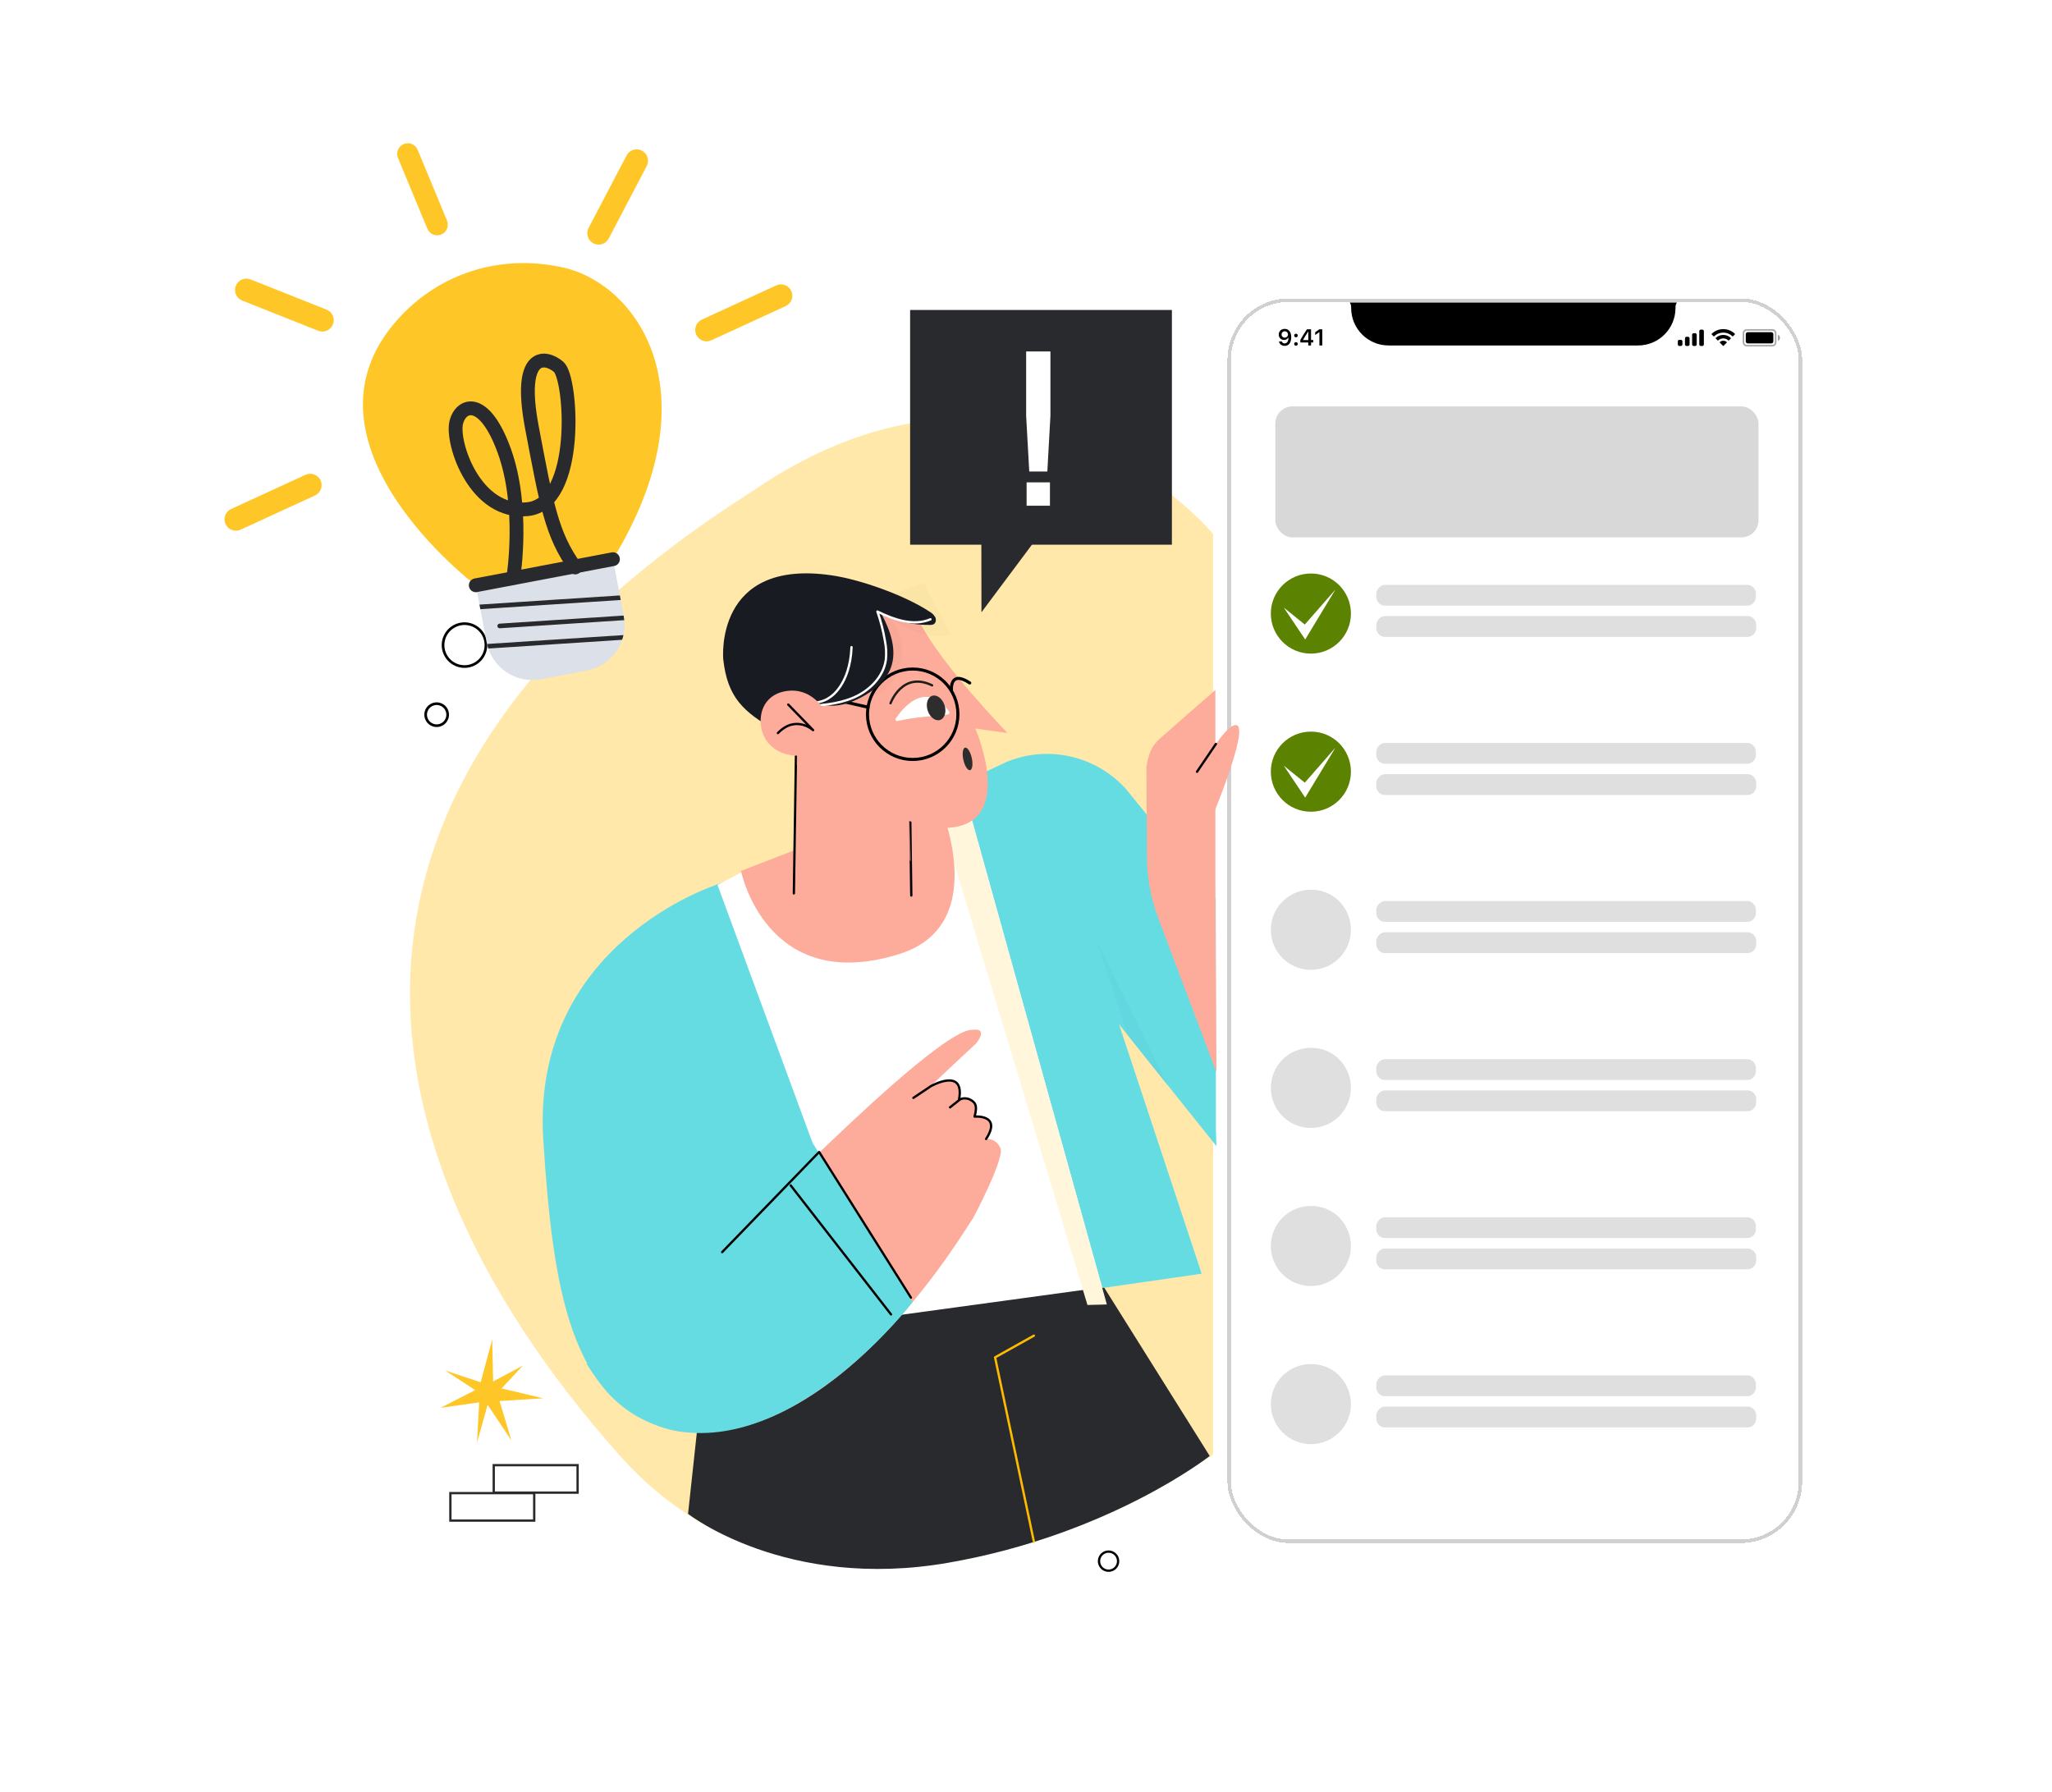 <svg width="497" height="434" viewBox="0 0 497 434" fill="none" xmlns="http://www.w3.org/2000/svg">
<g filter="url(#filter0_d_611_921)">
<rect x="293.93" y="68.911" width="139.195" height="301.405" rx="14.848" fill="white" shape-rendering="crispEdges"/>
<rect x="294.351" y="69.332" width="138.354" height="300.563" rx="14.427" stroke="#D0D0D0" stroke-width="0.841" shape-rendering="crispEdges"/>
<rect x="305.525" y="95.058" width="117.022" height="31.716" rx="4.128" fill="#D8D8D8"/>
<circle cx="314.593" cy="144.571" r="8.927" fill="#DFDFDF"/>
<path d="M314.132 154.926C319.49 154.926 323.833 150.583 323.833 145.225C323.833 139.867 319.49 135.524 314.132 135.524C308.774 135.524 304.431 139.867 304.431 145.225C304.431 150.583 308.774 154.926 314.132 154.926Z" fill="#5B8200"/>
<path d="M307.567 143.772L312.756 151.507L320.079 139.403L312.658 147.884L307.567 143.772Z" fill="white"/>
<path d="M332.074 138.266H419.813C420.982 138.266 421.918 139.227 421.918 140.427V141.148C421.918 142.348 420.982 143.309 419.813 143.309H332.074C330.905 143.309 329.97 142.348 329.97 141.148V140.427C329.97 139.467 330.905 138.266 332.074 138.266Z" fill="#DFDFDF"/>
<path d="M332.074 145.83H419.896C421.065 145.83 422 146.791 422 147.991V148.712C422 149.912 421.065 150.873 419.896 150.873H332.074C330.905 150.873 329.97 149.912 329.97 148.712V147.991C329.97 147.031 330.905 145.83 332.074 145.83Z" fill="#DFDFDF"/>
<circle cx="314.593" cy="182.861" r="8.927" fill="#DFDFDF"/>
<path d="M314.132 193.216C319.49 193.216 323.833 188.872 323.833 183.515C323.833 178.157 319.49 173.814 314.132 173.814C308.774 173.814 304.431 178.157 304.431 183.515C304.431 188.872 308.774 193.216 314.132 193.216Z" fill="#5B8200"/>
<path d="M307.567 182.063L312.756 189.798L320.079 177.694L312.658 186.175L307.567 182.063Z" fill="white"/>
<path d="M332.074 176.557H419.813C420.982 176.557 421.918 177.518 421.918 178.718V179.439C421.918 180.639 420.982 181.6 419.813 181.6H332.074C330.905 181.6 329.97 180.639 329.97 179.439V178.718C329.97 177.758 330.905 176.557 332.074 176.557Z" fill="#DFDFDF"/>
<path d="M332.074 184.122H419.896C421.065 184.122 422 185.083 422 186.283V187.004C422 188.204 421.065 189.165 419.896 189.165H332.074C330.905 189.165 329.97 188.204 329.97 187.004V186.283C329.97 185.323 330.905 184.122 332.074 184.122Z" fill="#DFDFDF"/>
<circle cx="314.593" cy="221.15" r="8.927" fill="#DFDFDF"/>
<path d="M314.132 231.506C319.49 231.506 323.833 227.162 323.833 221.805C323.833 216.447 319.49 212.104 314.132 212.104C308.774 212.104 304.431 216.447 304.431 221.805C304.431 227.162 308.774 231.506 314.132 231.506Z" fill="#DFDFDF"/>
<path d="M332.074 214.847H419.813C420.982 214.847 421.918 215.807 421.918 217.008V217.728C421.918 218.929 420.982 219.889 419.813 219.889H332.074C330.905 219.889 329.97 218.929 329.97 217.728V217.008C329.97 216.047 330.905 214.847 332.074 214.847Z" fill="#DFDFDF"/>
<path d="M332.074 222.41H419.896C421.065 222.41 422 223.37 422 224.571V225.291C422 226.492 421.065 227.453 419.896 227.453H332.074C330.905 227.453 329.97 226.492 329.97 225.291V224.571C329.97 223.611 330.905 222.41 332.074 222.41Z" fill="#DFDFDF"/>
<circle cx="314.594" cy="259.439" r="8.927" fill="#DFDFDF"/>
<path d="M314.132 269.795C319.49 269.795 323.833 265.452 323.833 260.095C323.833 254.737 319.49 250.394 314.132 250.394C308.774 250.394 304.431 254.737 304.431 260.095C304.431 265.452 308.774 269.795 314.132 269.795Z" fill="#DFDFDF"/>
<path d="M332.075 253.137H419.813C420.983 253.137 421.918 254.097 421.918 255.298V256.018C421.918 257.219 420.983 258.179 419.813 258.179H332.075C330.905 258.179 329.97 257.219 329.97 256.018V255.298C329.97 254.337 330.905 253.137 332.075 253.137Z" fill="#DFDFDF"/>
<path d="M332.075 260.7H419.896C421.065 260.7 422.001 261.66 422.001 262.861V263.581C422.001 264.782 421.065 265.743 419.896 265.743H332.075C330.905 265.743 329.97 264.782 329.97 263.581V262.861C329.97 261.901 330.905 260.7 332.075 260.7Z" fill="#DFDFDF"/>
<circle cx="314.593" cy="297.73" r="8.927" fill="#DFDFDF"/>
<path d="M314.132 308.085C319.49 308.085 323.833 303.742 323.833 298.384C323.833 293.027 319.49 288.683 314.132 288.683C308.774 288.683 304.431 293.027 304.431 298.384C304.431 303.742 308.774 308.085 314.132 308.085Z" fill="#DFDFDF"/>
<path d="M332.074 291.426H419.813C420.982 291.426 421.918 292.386 421.918 293.587V294.307C421.918 295.508 420.982 296.468 419.813 296.468H332.074C330.905 296.468 329.97 295.508 329.97 294.307V293.587C329.97 292.626 330.905 291.426 332.074 291.426Z" fill="#DFDFDF"/>
<path d="M332.074 298.99H419.896C421.065 298.99 422 299.95 422 301.151V301.871C422 303.072 421.065 304.032 419.896 304.032H332.074C330.905 304.032 329.97 303.072 329.97 301.871V301.151C329.97 300.19 330.905 298.99 332.074 298.99Z" fill="#DFDFDF"/>
<circle cx="314.593" cy="336.021" r="8.927" fill="#DFDFDF"/>
<path d="M314.132 346.375C319.49 346.375 323.833 342.032 323.833 336.674C323.833 331.316 319.49 326.973 314.132 326.973C308.774 326.973 304.431 331.316 304.431 336.674C304.431 342.032 308.774 346.375 314.132 346.375Z" fill="#DFDFDF"/>
<path d="M332.074 329.716H419.813C420.982 329.716 421.918 330.677 421.918 331.877V332.598C421.918 333.798 420.982 334.759 419.813 334.759H332.074C330.905 334.759 329.97 333.798 329.97 332.598V331.877C329.97 330.917 330.905 329.716 332.074 329.716Z" fill="#DFDFDF"/>
<path d="M332.074 337.279H419.896C421.065 337.279 422 338.24 422 339.44V340.161C422 341.361 421.065 342.322 419.896 342.322H332.074C330.905 342.322 329.97 341.361 329.97 340.161V339.44C329.97 338.48 330.905 337.279 332.074 337.279Z" fill="#DFDFDF"/>
<g clip-path="url(#clip0_611_921)">
<path d="M322.521 69.162H403.811C403.029 69.386 402.481 70.088 402.455 70.901L402.444 71.227C402.444 76.236 398.383 80.298 393.373 80.298H332.959C327.95 80.298 323.888 76.236 323.888 71.227L323.878 70.901C323.851 70.088 323.303 69.386 322.521 69.162Z" fill="black"/>
<path opacity="0.35" d="M419.709 76.522H425.896C426.339 76.522 426.699 76.882 426.699 77.326V79.553C426.699 79.997 426.339 80.357 425.896 80.358H419.709C419.265 80.358 418.904 79.997 418.904 79.553V77.326C418.904 76.882 419.265 76.522 419.709 76.522Z" stroke="black" stroke-width="0.371"/>
<path opacity="0.4" d="M427.256 77.696V79.181C427.555 79.055 427.749 78.763 427.749 78.439C427.749 78.115 427.555 77.822 427.256 77.696Z" fill="black"/>
<path d="M419.462 77.574C419.462 77.301 419.684 77.079 419.957 77.079H425.649C425.922 77.079 426.144 77.301 426.144 77.574V79.306C426.144 79.58 425.922 79.801 425.649 79.801H419.957C419.684 79.801 419.462 79.58 419.462 79.306V77.574Z" fill="black"/>
<path d="M413.197 79.454C413.671 79.053 414.363 79.053 414.837 79.454C414.861 79.475 414.875 79.506 414.876 79.538C414.877 79.57 414.864 79.6 414.841 79.623L414.1 80.372C414.078 80.394 414.047 80.406 414.017 80.406C413.986 80.406 413.956 80.394 413.935 80.372L413.193 79.623C413.171 79.6 413.158 79.57 413.158 79.538C413.159 79.506 413.173 79.475 413.197 79.454ZM412.208 78.456C413.228 77.507 414.808 77.507 415.828 78.456C415.851 78.478 415.864 78.509 415.864 78.541C415.864 78.573 415.852 78.603 415.829 78.626L415.401 79.059C415.357 79.103 415.286 79.104 415.24 79.061C414.905 78.758 414.469 78.59 414.018 78.59C413.566 78.59 413.131 78.758 412.796 79.061C412.751 79.104 412.679 79.103 412.635 79.059L412.206 78.626C412.184 78.603 412.171 78.573 412.171 78.541C412.171 78.509 412.185 78.478 412.208 78.456ZM411.219 77.461C412.783 75.962 415.252 75.961 416.816 77.461C416.839 77.483 416.851 77.514 416.852 77.546C416.852 77.577 416.84 77.608 416.817 77.631L416.388 78.063C416.343 78.108 416.271 78.108 416.227 78.064C415.631 77.498 414.84 77.181 414.018 77.181C413.195 77.181 412.404 77.498 411.808 78.064C411.763 78.108 411.691 78.108 411.646 78.063L411.218 77.631C411.195 77.608 411.182 77.577 411.183 77.546C411.183 77.514 411.196 77.483 411.219 77.461Z" fill="black"/>
<path d="M405.481 78.194C405.686 78.194 405.852 78.36 405.853 78.565V80.05C405.852 80.255 405.686 80.421 405.481 80.421H405.109C404.905 80.421 404.738 80.255 404.738 80.05V78.565C404.739 78.36 404.905 78.194 405.109 78.194H405.481ZM408.945 76.461C409.15 76.461 409.316 76.628 409.316 76.832V80.049C409.316 80.254 409.15 80.421 408.945 80.421H408.574C408.369 80.421 408.203 80.254 408.203 80.049V76.832C408.203 76.628 408.369 76.462 408.574 76.461H408.945ZM403.748 78.936C403.953 78.936 404.119 79.102 404.119 79.307V80.049C404.119 80.254 403.953 80.42 403.748 80.42H403.377C403.172 80.42 403.006 80.254 403.006 80.049V79.307C403.006 79.102 403.172 78.936 403.377 78.936H403.748ZM407.213 77.327C407.418 77.327 407.584 77.493 407.584 77.698V80.048C407.584 80.253 407.418 80.42 407.213 80.42H406.842C406.637 80.42 406.471 80.253 406.471 80.048V77.698C406.471 77.493 406.637 77.327 406.842 77.327H407.213Z" fill="black"/>
<path d="M307.783 80.394C308.78 80.394 309.373 79.613 309.373 78.292C309.373 77.795 309.278 77.376 309.096 77.052C308.832 76.549 308.378 76.278 307.804 76.278C306.951 76.278 306.347 76.851 306.347 77.656C306.347 78.412 306.891 78.961 307.639 78.961C308.098 78.961 308.47 78.746 308.655 78.374H308.663C308.663 78.374 308.674 78.374 308.677 78.374C308.682 78.374 308.702 78.374 308.702 78.374C308.702 79.271 308.362 79.806 307.788 79.806C307.451 79.806 307.19 79.621 307.1 79.325H306.402C306.518 79.969 307.065 80.394 307.783 80.394ZM307.807 78.404C307.356 78.404 307.035 78.083 307.035 77.634C307.035 77.197 307.372 76.862 307.81 76.862C308.248 76.862 308.585 77.202 308.585 77.645C308.585 78.083 308.256 78.404 307.807 78.404Z" fill="black"/>
<path d="M310.52 80.356C310.779 80.356 310.955 80.171 310.955 79.926C310.955 79.679 310.779 79.496 310.52 79.496C310.265 79.496 310.085 79.679 310.085 79.926C310.085 80.171 310.265 80.356 310.52 80.356ZM310.52 78.317C310.779 78.317 310.955 78.134 310.955 77.89C310.955 77.642 310.779 77.46 310.52 77.46C310.265 77.46 310.085 77.642 310.085 77.89C310.085 78.134 310.265 78.317 310.52 78.317Z" fill="black"/>
<path d="M313.5 80.299H314.172V79.567H314.702V78.975H314.172V76.376H313.182C312.489 77.419 311.937 78.292 311.584 78.942V79.567H313.5V80.299ZM312.233 78.95C312.69 78.145 313.098 77.501 313.473 76.946H313.511V78.991H312.233V78.95Z" fill="black"/>
<path d="M316.197 80.299H316.899V76.376H316.2L315.175 77.093V77.767L316.151 77.082H316.197V80.299Z" fill="black"/>
</g>
</g>
<path d="M139.895 354.83L119.587 354.83L119.587 361.482L139.895 361.482L139.895 354.83Z" fill="white" stroke="#292A2D" stroke-width="0.557" stroke-miterlimit="10"/>
<path d="M129.39 361.601L109.083 361.601L109.083 368.253L129.39 368.253L129.39 361.601Z" fill="white" stroke="#292A2D" stroke-width="0.557" stroke-miterlimit="10"/>
<path d="M127.803 301.567C125.827 301.567 124.225 303.169 124.225 305.145C124.225 307.121 125.827 308.723 127.803 308.723C129.779 308.723 131.381 307.121 131.381 305.145C131.381 303.169 129.779 301.567 127.803 301.567Z" stroke="black" stroke-width="0.557" stroke-miterlimit="10"/>
<path d="M149.918 352.284C203.642 413.044 293.813 352.284 293.813 352.284L293.813 129.29C293.813 129.29 247.771 73.922 181.995 119.108C33.853 213.483 124.935 324.029 149.918 352.284Z" fill="#FFE8A9"/>
<path d="M292.997 352.603L263.176 305.024L174.054 298.198L166.647 366.609C166.647 366.609 190.38 385.273 229.591 378.476C268.803 371.679 292.997 352.603 292.997 352.603Z" fill="#292A2D"/>
<path d="M250.404 323.465L241.01 328.725L250.404 373.317" stroke="#FDBA00" stroke-width="0.557" stroke-linecap="round" stroke-linejoin="round"/>
<path d="M268.495 380.39C269.775 380.39 270.812 379.353 270.812 378.074C270.812 376.795 269.775 375.758 268.495 375.758C267.216 375.758 266.179 376.795 266.179 378.074C266.179 379.353 267.216 380.39 268.495 380.39Z" stroke="black" stroke-width="0.557" stroke-miterlimit="10"/>
<path d="M173.74 214.202C173.74 214.202 128.536 228.422 131.584 276.041C133.881 311.95 138.176 340.361 162.392 346.151C172.73 348.627 178.428 339.889 178.391 329.262L177.96 212.572L173.74 214.202Z" fill="#65DCE2"/>
<g style="mix-blend-mode:multiply">
<path d="M179.834 297.917L167.982 271.507L174.671 303.504L179.834 297.917Z" fill="#62D7E0"/>
</g>
<path d="M294.62 277.564L294.494 272.994L294.449 217.687L272.549 190.899C268.991 187.027 264.332 184.338 259.2 183.193C254.068 182.048 248.708 182.501 243.842 184.492L226.7 192.617L294.62 277.564Z" fill="#65DCE2"/>
<path d="M291.063 308.469L249.289 184.993L178.971 211.559L167.093 217.869C147.84 229.005 139.414 253.503 149.774 273.206L174.242 324.43L291.063 308.469Z" fill="white"/>
<path d="M232.813 189.21L266.974 311.925L291.064 308.469L249.572 183.368L232.813 189.21Z" fill="#65DCE2"/>
<g style="mix-blend-mode:multiply">
<path d="M225.953 192.001L263.384 316.037L268.083 315.911L232.813 189.462L225.953 192.001Z" fill="#FFF6DC"/>
</g>
<path d="M173.739 214.202L213.181 321.219L162.436 324.415C162.436 324.415 131.093 273.767 139.285 250.204C147.477 226.641 165.695 218.029 165.695 218.029L173.739 214.202Z" fill="#65DCE2"/>
<g style="mix-blend-mode:multiply">
<path d="M273.036 250.514L265.671 227.912L282.939 262.96L273.036 250.514Z" fill="#62D7E0"/>
</g>
<path d="M179.481 210.923C179.481 210.923 185.505 241.041 217.672 231.09C241.429 223.748 226.689 192.616 226.689 192.616L179.481 210.923Z" fill="#FDAB9A"/>
<path d="M287.764 191.602C287.764 191.602 296.145 175.096 299.445 175.604C302.745 176.113 293.35 198.458 293.35 198.458C293.35 198.458 293.603 203.792 288.272 203.54C282.942 203.287 287.764 191.602 287.764 191.602Z" fill="#FDAB9A"/>
<path d="M277.659 185.684C278.365 181.601 279.356 180.15 281.579 178.29L294.367 167.095V213.316L294.619 259.662L280.514 222.291C278.737 217.59 277.813 212.61 277.786 207.584L277.659 185.684Z" fill="#FDAB9A"/>
<path d="M294.494 180.171L289.921 186.901" stroke="black" stroke-width="0.557" stroke-linecap="round" stroke-linejoin="round"/>
<path d="M154.788 330.996C154.645 328.721 154.975 326.441 155.757 324.299C156.539 322.158 157.756 320.202 159.332 318.554C175.482 301.669 225.774 249.844 235.277 249.417C239.764 248.741 236.39 252.72 236.39 252.72C236.39 252.72 225.808 262.538 225.47 263.047C225.47 263.047 230.718 260.846 231.817 262.371C232.916 263.897 232.411 266.083 232.411 266.083C232.411 266.083 237.574 265.151 236.052 270.4C236.052 270.4 240.369 270.062 240.113 272.601C239.857 275.14 238.844 275.819 238.844 275.819C239.591 275.775 240.333 275.973 240.958 276.384C241.584 276.796 242.059 277.398 242.314 278.102C243.331 280.641 235.633 295.117 235.633 295.117C235.162 295.117 203.577 351.334 164.588 346.657C162.075 346.339 159.752 345.151 158.024 343.299C156.295 341.448 155.27 339.049 155.126 336.52L154.788 330.996Z" fill="#FDAB9A"/>
<path d="M196.328 276.039L221.023 315.34C221.023 315.34 193.678 351.13 164.562 346.665C150.293 344.556 142.086 330.281 142.086 330.281L196.328 276.039Z" fill="#65DCE2"/>
<path d="M174.911 303.231L198.4 278.981L220.634 314.259" stroke="black" stroke-width="0.557" stroke-linecap="round" stroke-linejoin="round"/>
<path d="M215.807 318.319L191.513 287.083" stroke="black" stroke-width="0.557" stroke-linecap="round" stroke-linejoin="round"/>
<path d="M230.106 268.169L232.244 266.477C232.953 265.772 234.311 265.979 234.842 266.243C236.011 266.844 236.869 267.446 236.048 270.411C236.048 270.411 242.73 269.84 238.84 275.831" stroke="black" stroke-width="0.557" stroke-linecap="round" stroke-linejoin="round"/>
<path d="M221.228 265.882L225.459 263.046C225.459 263.046 233.796 258.329 232.274 266.328" stroke="black" stroke-width="0.557" stroke-linecap="round" stroke-linejoin="round"/>
<path d="M192.951 185.366L192.531 216.609L220.719 216.865C220.719 216.865 220.397 193.937 220.719 178.54C220.759 176.607 220.394 174.687 219.649 172.903C218.904 171.119 217.795 169.51 216.392 168.179C214.99 166.848 213.326 165.824 211.505 165.173C209.685 164.522 207.748 164.258 205.82 164.398C202.298 164.65 199.005 166.234 196.609 168.827C194.212 171.42 192.892 174.827 192.918 178.358L192.951 185.366Z" fill="#FDAB9A"/>
<path d="M192.785 183.095L192.276 216.361" stroke="black" stroke-width="0.557" stroke-linecap="round" stroke-linejoin="round"/>
<path d="M220.467 198.965L220.72 216.868" stroke="black" stroke-width="0.557" stroke-linecap="round" stroke-linejoin="round"/>
<g style="mix-blend-mode:multiply" opacity="0.72">
<g style="mix-blend-mode:multiply" opacity="0.72">
<path d="M220.242 196.7L205.74 190.887L220.624 208.633L220.242 196.7Z" fill="#FDAB9A"/>
</g>
</g>
<path d="M208.95 145.327C209.919 145.401 210.895 145.427 211.867 145.408C214.996 145.349 218.664 142.736 222.936 151.017C228.244 161.295 244.016 177.512 244.016 177.512L236.221 176.428C236.221 176.428 248.04 203.484 224.929 200.233C191.742 191.569 181.278 164.74 181.278 164.74C181.278 164.74 175.265 142.743 208.95 145.327Z" fill="#FDAB9A"/>
<g opacity="0.15">
<path opacity="0.15" d="M204.333 170.846C207.451 170.33 210.71 169.755 213.208 167.813C216.114 165.553 218.104 162.405 218.442 158.738C218.735 155.579 217.54 151.362 215.008 149.458C217.324 150.85 219.663 152.253 222.217 153.14C224.77 154.027 227.588 154.373 230.179 153.604L223.675 141.181L202.599 149.098L204.333 170.846Z" fill="#1D1D1B"/>
</g>
<path d="M216.952 174.03C218.385 171.851 224.042 164.379 229.896 172.341C229.928 172.383 229.951 172.431 229.964 172.483C229.976 172.534 229.977 172.588 229.967 172.64C229.957 172.692 229.935 172.741 229.905 172.785C229.874 172.828 229.834 172.864 229.788 172.89C228.819 173.473 224.706 173.083 217.257 174.613C216.971 174.672 216.793 174.275 216.952 174.03Z" fill="white"/>
<path d="M227.695 174.354C228.818 173.983 229.297 172.374 228.764 170.76C228.231 169.146 226.888 168.139 225.765 168.51C224.642 168.881 224.163 170.49 224.696 172.103C225.229 173.717 226.572 174.725 227.695 174.354Z" fill="#2D2D2D"/>
<path d="M221.058 183.926C227.105 183.926 232.008 179.023 232.008 172.976C232.008 166.928 227.105 162.026 221.058 162.026C215.01 162.026 210.108 166.928 210.108 172.976C210.108 179.023 215.01 183.926 221.058 183.926Z" stroke="black" stroke-width="0.742" stroke-linecap="round" stroke-linejoin="round"/>
<path d="M210.241 171.268L204.815 170.039" stroke="black" stroke-width="0.742" stroke-linecap="round" stroke-linejoin="round"/>
<path d="M230.453 167.175C230.453 167.175 229.929 162.13 234.873 165.397" stroke="black" stroke-width="0.742" stroke-linecap="round" stroke-linejoin="round"/>
<g style="mix-blend-mode:multiply" opacity="0.72">
<path d="M223.437 178.655C225.972 178.283 227.905 177.15 227.755 176.123C227.605 175.097 225.427 174.566 222.892 174.938C220.356 175.31 218.423 176.443 218.573 177.469C218.724 178.496 220.901 179.026 223.437 178.655Z" fill="#FDAB9A"/>
</g>
<path d="M215.683 170.314C215.683 170.314 218.53 162.449 225.761 165.979" stroke="#1D1D1B" stroke-width="0.557" stroke-linecap="round" stroke-linejoin="round"/>
<path d="M234.951 186.519C235.514 186.395 235.7 185.072 235.367 183.565C235.033 182.058 234.308 180.937 233.745 181.061C233.183 181.185 232.997 182.508 233.33 184.015C233.663 185.522 234.389 186.644 234.951 186.519Z" fill="#2D2D2D"/>
<path d="M187.521 176.7C180.186 172.405 176.196 169.031 175.171 159.651C175.171 159.651 172.885 135.153 201.455 139.336C208.508 140.368 219.254 144.224 225.185 148.159C225.754 148.474 226.223 148.942 226.54 149.51C226.804 150.1 226.666 150.921 226.087 151.206C225.835 151.309 225.564 151.354 225.293 151.34C221.24 151.403 217.227 150.535 213.563 148.801C215.668 152.784 217.331 157.498 215.761 161.722C214.558 164.955 211.678 167.268 208.608 168.875C205.876 170.312 202.74 171.34 199.7 170.731" fill="#181B21"/>
<path d="M225.364 149.979C221.251 151.731 216.53 150.072 212.513 148.101C213.315 150.413 213.924 152.788 214.332 155.202C214.635 156.691 214.712 158.218 214.562 159.73C214.009 163.939 210.557 167.317 206.649 168.973C202.74 170.628 198.401 170.873 194.158 171.051" stroke="white" stroke-width="0.557" stroke-linecap="round" stroke-linejoin="round"/>
<path d="M195.734 170.416C197.59 170.22 199.565 169.982 201.046 168.831C201.046 168.831 205.871 166.014 206.242 156.727" stroke="white" stroke-width="0.557" stroke-linecap="round" stroke-linejoin="round"/>
<g style="mix-blend-mode:multiply" opacity="0.72">
<g style="mix-blend-mode:multiply" opacity="0.72">
<path d="M200.668 178.609C199.926 180.915 198.388 182.881 196.329 184.158C195.287 184.764 194.142 185.173 192.951 185.364L193.037 179.151L200.668 178.609Z" fill="#FDAB9A"/>
</g>
</g>
<path d="M201.66 177.528C201.261 178.621 200.63 179.614 199.811 180.439C198.991 181.265 198.002 181.902 196.912 182.309C190.973 184.536 184.474 181.281 184.236 174.963C184.069 170.59 186.835 167.498 191.389 167.261C197.376 166.945 200.105 172.762 200.105 172.762" fill="#FDAB9A"/>
<g style="mix-blend-mode:multiply">
<path d="M190.918 170.63L196.935 176.825C196.935 176.825 192.782 173.017 188.42 177.534" stroke="black" stroke-width="0.557" stroke-linecap="round" stroke-linejoin="round"/>
</g>
<path d="M107.109 175.386C108.382 174.641 108.811 173.005 108.066 171.732C107.321 170.458 105.685 170.03 104.412 170.775C103.139 171.52 102.71 173.155 103.455 174.429C104.2 175.702 105.836 176.13 107.109 175.386Z" stroke="black" stroke-width="0.642" stroke-miterlimit="10"/>
<path d="M115.122 160.71C117.597 159.262 118.43 156.082 116.982 153.607C115.534 151.132 112.354 150.299 109.879 151.747C107.404 153.194 106.571 156.375 108.019 158.85C109.467 161.325 112.647 162.158 115.122 160.71Z" stroke="black" stroke-width="0.642" stroke-miterlimit="10"/>
<path d="M237.677 128.107L237.711 148.279L250.473 131.194L237.677 128.107Z" fill="#292A2D"/>
<path d="M283.836 75.068H220.433V131.912H283.836V75.068Z" fill="#292A2D"/>
<path d="M249.287 114.186L248.536 100.7V85.114H254.416V100.7L253.669 114.194L249.287 114.186ZM254.301 116.82V122.475H248.647V116.82H254.301Z" fill="white"/>
<path fill-rule="evenodd" clip-rule="evenodd" d="M131.571 338.633L121.004 339.303L123.852 348.828L118.106 340.211L115.536 349.352L116.058 339.625L106.691 340.945L115.089 336.652L107.815 331.895L116.42 334.749C118.288 327.835 119.221 324.379 119.219 324.379C119.219 324.379 119.292 327.771 119.441 334.559L126.65 330.704L121.487 336.248L131.571 338.633Z" fill="#FFC627"/>
<path d="M188.003 69.12L169.987 77.406C168.605 78.041 168 79.677 168.635 81.059C169.271 82.441 170.906 83.046 172.288 82.41L190.305 74.124C191.687 73.489 192.292 71.853 191.656 70.471C191.021 69.089 189.385 68.484 188.003 69.12Z" fill="#FFC627"/>
<path d="M73.995 114.984L55.979 123.27C54.597 123.906 53.992 125.541 54.627 126.923C55.263 128.305 56.898 128.91 58.281 128.275L76.297 119.989C77.679 119.353 78.284 117.717 77.648 116.335C77.013 114.954 75.377 114.348 73.995 114.984Z" fill="#FFC627"/>
<path d="M151.766 37.645L142.556 55.207C141.849 56.554 142.368 58.219 143.716 58.925C145.063 59.632 146.727 59.113 147.434 57.766L156.644 40.204C157.351 38.857 156.831 37.192 155.484 36.485C154.137 35.779 152.472 36.298 151.766 37.645Z" fill="#FFC627"/>
<path d="M96.397 38.25L103.504 55.395C104.049 56.71 105.557 57.334 106.872 56.789C108.187 56.244 108.811 54.736 108.266 53.421L101.159 36.276C100.614 34.961 99.106 34.337 97.791 34.882C96.476 35.427 95.852 36.935 96.397 38.25Z" fill="#FFC627"/>
<path d="M115.236 141.742C115.236 141.742 69.648 107.318 96.225 77.464C106.411 66.012 121.402 61.443 136.364 64.776C154.29 68.771 173.064 94.924 148.475 135.405" fill="#FFC627"/>
<path d="M115.236 141.742L148.458 135.421L151.084 149.223C151.361 150.675 151.348 152.168 151.048 153.615C150.747 155.062 150.165 156.436 149.333 157.658C148.502 158.88 147.438 159.926 146.202 160.737C144.966 161.548 143.583 162.108 142.131 162.384L131.023 164.497C128.09 165.055 125.056 164.425 122.588 162.746C120.12 161.067 118.42 158.476 117.862 155.544L115.236 141.742Z" fill="#DCE0E8"/>
<path d="M116.336 147.526L150.338 145.301L150.128 144.2L116.126 146.419L116.336 147.526Z" fill="#292A2D"/>
<path d="M120.989 151.031C120.84 151.041 120.702 151.11 120.603 151.222C120.505 151.333 120.456 151.48 120.466 151.628C120.475 151.777 120.544 151.915 120.656 152.013C120.768 152.111 120.914 152.161 121.062 152.151L151.188 150.186C151.128 149.872 151.118 149.536 151.059 149.229L151.03 149.076L120.989 151.031Z" fill="#292A2D"/>
<path d="M150.681 154.943C150.809 154.568 150.915 154.187 151.001 153.801L117.961 155.956C118.045 156.328 118.148 156.696 118.27 157.058L150.681 154.943Z" fill="#292A2D"/>
<path d="M124.394 139.418C124.394 139.418 127.02 122.76 122.173 109.274C117.327 95.788 111.587 97.716 110.496 102.366C109.332 107.368 115.096 124.697 127.826 123.303C140.556 121.908 138.476 91.599 135.324 88.864C132.171 86.128 125.3 84.969 128.848 103.615C132.395 122.261 133.584 129.414 139.318 137.427" stroke="#292A2D" stroke-width="3.346" stroke-linecap="round" stroke-linejoin="round"/>
<path d="M115.236 141.742L148.458 135.421" stroke="#292A2D" stroke-width="3.346" stroke-linecap="round" stroke-linejoin="round"/>
<path d="M58.654 72.787L77.068 80.1C78.48 80.66 80.08 79.97 80.641 78.558C81.202 77.145 80.511 75.546 79.099 74.985L60.685 67.672C59.273 67.112 57.673 67.802 57.112 69.214C56.551 70.627 57.241 72.226 58.654 72.787Z" fill="#FFC627"/>
<defs>
<filter id="filter0_d_611_921" x="291.405" y="66.387" width="150.976" height="313.185" filterUnits="userSpaceOnUse" color-interpolation-filters="sRGB">
<feFlood flood-opacity="0" result="BackgroundImageFix"/>
<feColorMatrix in="SourceAlpha" type="matrix" values="0 0 0 0 0 0 0 0 0 0 0 0 0 0 0 0 0 0 127 0" result="hardAlpha"/>
<feOffset dx="3.366" dy="3.366"/>
<feGaussianBlur stdDeviation="2.945"/>
<feComposite in2="hardAlpha" operator="out"/>
<feColorMatrix type="matrix" values="0 0 0 0 0 0 0 0 0 0 0 0 0 0 0 0 0 0 0.25 0"/>
<feBlend mode="normal" in2="BackgroundImageFix" result="effect1_dropShadow_611_921"/>
<feBlend mode="normal" in="SourceGraphic" in2="effect1_dropShadow_611_921" result="shape"/>
</filter>
<clipPath id="clip0_611_921">
<path d="M293.93 86.237C293.93 77.218 301.242 69.905 310.262 69.905H416.793C425.813 69.905 433.125 77.218 433.125 86.237H293.93Z" fill="white"/>
</clipPath>
</defs>
</svg>
